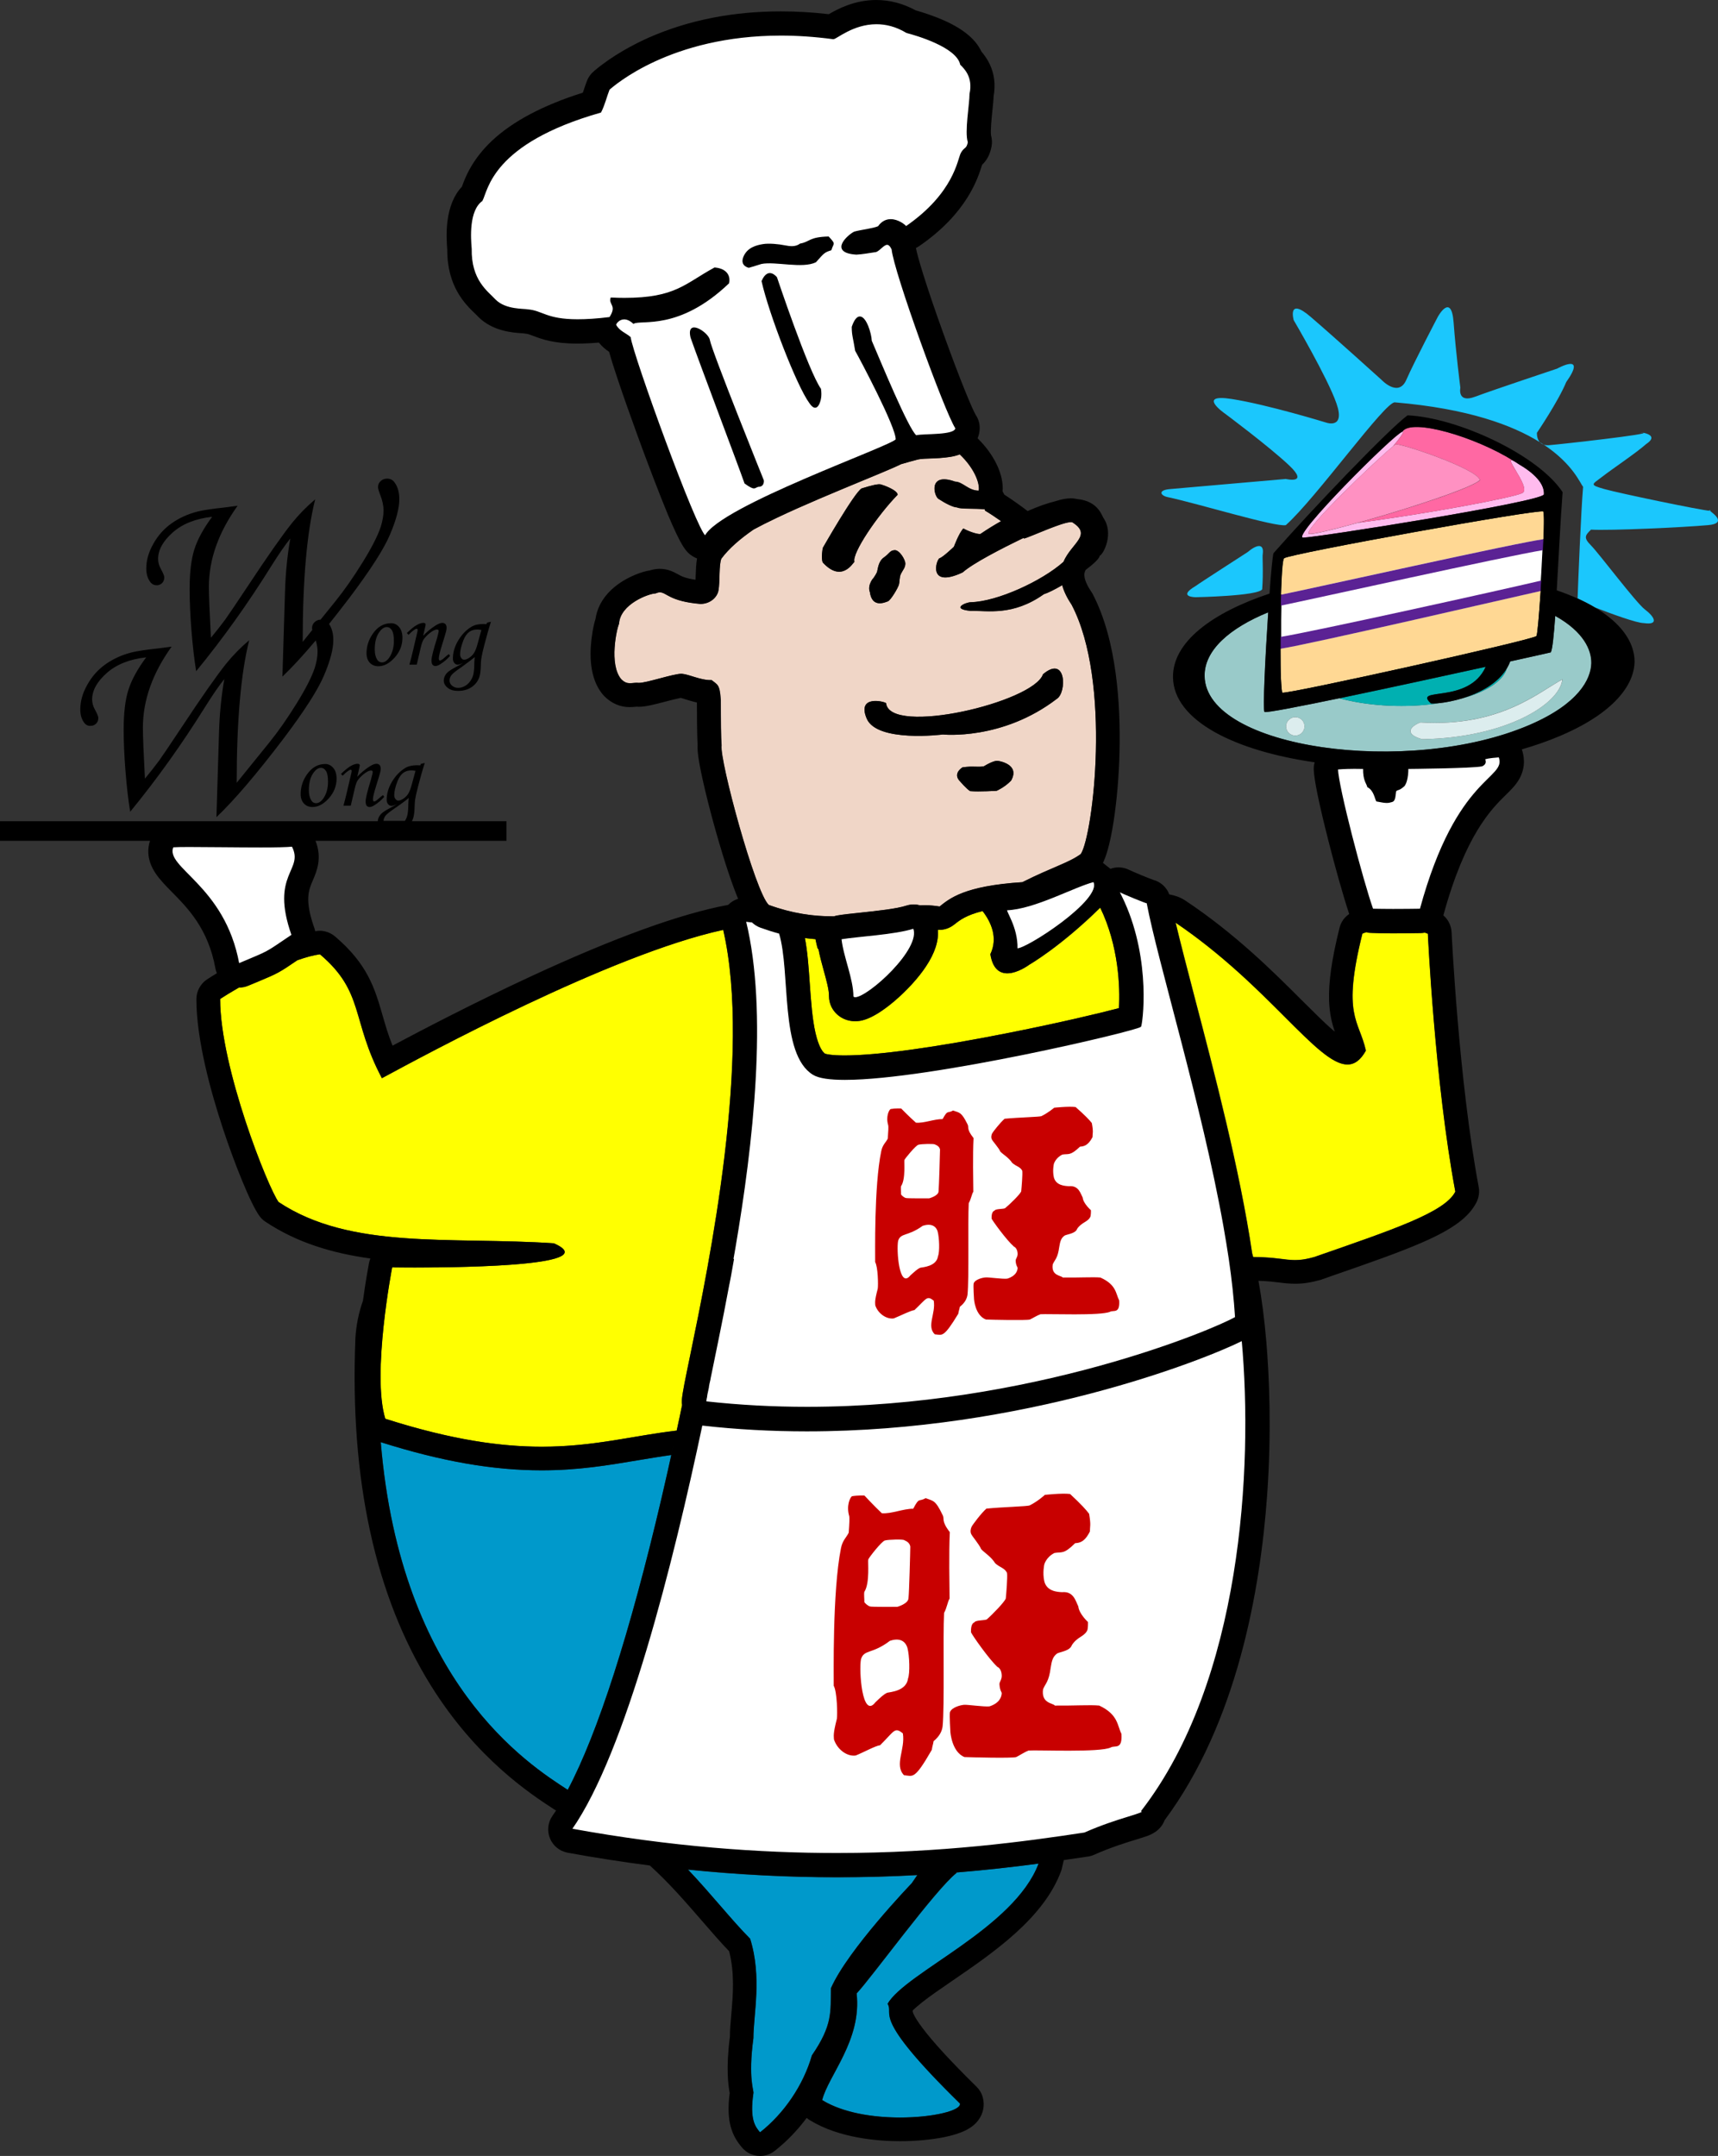 <?xml version="1.0" encoding="utf-8"?>
<!-- Generator: Adobe Illustrator 22.1.0, SVG Export Plug-In . SVG Version: 6.00 Build 0)  -->
<svg version="1.1" id="Layer_1" xmlns="http://www.w3.org/2000/svg" xmlns:xlink="http://www.w3.org/1999/xlink" x="0px" y="0px"
	 viewBox="0 0 1525.7 1914.4" style="enable-background:new 0 0 1525.7 1914.4;" xml:space="preserve">
<rect x="0" y="0" width="1525.7" height="1914.4" fill="#333333" stroke="none"/>
<style type="text/css">
	.st0{fill:#FFFFFF;stroke:#000000;stroke-miterlimit:10;}
	.st1{enable-background:new    ;}
	.st2{fill:#C80000;}
	.st3{fill:#0099CB;}
	.st4{fill:#F0D6C7;}
	.st5{fill:#FFFF01;}
	.st6{fill:#1BC7FD;}
	.st7{fill:#99CAC9;}
	.st8{fill:#DCEDEE;}
	.st9{fill:#00B0B1;}
	.st10{fill:#FFD894;}
	.st11{fill:#5B2294;}
	.st12{fill:#FFBBEE;}
	.st13{fill:#FF68A3;}
	.st14{fill:#FF91C2;}
</style>
<g id="white">
	<path class="st0" d="M1370.5,454.2c2.6,2.6-4,107.2-6,110.6c-2,3.3-223,52.3-225.7,50.3c0,0-0.1-0.1-0.1-0.2v-0.1
		c0-0.1-0.1-0.1-0.1-0.2v-0.1c0-0.1-0.1-0.2-0.1-0.4c0,0,0-0.1,0-0.2c0-0.1-0.1-0.3-0.1-0.5c0-0.1,0-0.1,0-0.2
		c0-0.2-0.1-0.4-0.1-0.6c0-0.1,0-0.1,0-0.2c0-0.2-0.1-0.5-0.1-0.7c0-0.1,0-0.2,0-0.2c0-0.3-0.1-0.5-0.1-0.8c0-0.1,0-0.2,0-0.2
		c0-0.3-0.1-0.6-0.1-0.9c0-0.1,0-0.2,0-0.3c0-0.3,0-0.6-0.1-1c0-0.1,0-0.2,0-0.3c0-0.4,0-0.7-0.1-1.1c0-0.1,0-0.2,0-0.3
		c0-0.4,0-0.8-0.1-1.3c0-0.2,0-0.3,0-0.5c0-0.4,0-0.8-0.1-1.1c0-0.1,0-0.3,0-0.5c0-0.4,0-0.8-0.1-1.3c0-0.1,0-0.3,0-0.5
		c0-0.5,0-0.9-0.1-1.4c0-0.1,0-0.2,0-0.3c0-0.5,0-1-0.1-1.6c0-0.2,0-0.4,0-0.6c0-0.5,0-1,0-1.4c0-0.2,0-0.5,0-0.7c0-0.5,0-0.9,0-1.4
		c0-0.3,0-0.5,0-0.8c0-0.4,0-0.9,0-1.3c0-0.3,0-0.6,0-0.9c0-0.4,0-0.9,0-1.4c0-0.3,0-0.6,0-0.9c0-0.5,0-0.9,0-1.4c0-0.3,0-0.7,0-1
		c0-0.4,0-0.9,0-1.4c0-0.4,0-0.8,0-1.2s0-0.8,0-1.2s0-0.9,0-1.4c0-0.4,0-0.7,0-1.1c0-0.5,0-0.9,0-1.4c0-0.4,0-0.8,0-1.2
		c0-0.5,0-1,0-1.4s0-0.7,0-1.1c0-0.5,0-1.1,0-1.6c0-0.3,0-0.6,0-1c0-0.6,0-1.2,0-1.8c0-0.3,0-0.5,0-0.8c0-0.6,0-1.3,0-1.9
		c0-0.3,0-0.5,0-0.8c0-0.7,0-1.5,0-2.2c0-0.1,0-0.3,0-0.4c0-0.8,0-1.5,0-2.3c0-0.1,0-0.3,0-0.4c0-0.8,0-1.6,0-2.3c0-0.1,0-0.2,0-0.4
		c0-0.8,0-1.7,0-2.5c0-0.1,0-0.1,0-0.2c0-0.9,0-1.7,0-2.6v-0.1c0-0.9,0-1.8,0-2.6c0,0,0,0,0-0.1c0.2-26.1,1.1-51.2,2.9-55l0,0
		c0.1-0.1,0.1-0.2,0.2-0.3l0,0c0-0.1,0.1-0.1,0.1-0.1C1144.1,491.9,1367.8,451.5,1370.5,454.2z"/>
	<path class="st0" d="M746.8,833.6c14.9-2.5,47.9-4.1,64.6-9.5c7.7,18.5-40.4,61.9-51.9,61.9c-1,0-1.8-0.4-2.1-1.1
		C757.4,869.3,748.4,849.4,746.8,833.6z"/>
	<path class="st0" d="M894.2,807.8c24.6-1,59.3-20.5,77.1-25.1c9.5,16-61.9,61.8-68.2,59.8C903.7,822.9,891.7,808,894.2,807.8z"/>
	<path class="st0" d="M559.6,299.6c-3.8-3.4-10-5.3-13-11.2c0.3-1.4,3.1-5.3,7.7-5.3c2.3,0,5.2,1,8.3,3.9c6.6-3.9,40,6.7,84.4-35.7
		c0.9-3.5,0.6-12.1-12.3-13.3c-26.3,14.3-34.6,27-80.2,27c-3.7,0-7.6-0.1-11.8-0.3c-1.8,5.8,6,6.4-1.1,17.3c-11.8,1.5-21.2,2-28.7,2
		c-27.8,0-31.3-7.8-44.2-8.8c-3.4-0.8-19.7,0.4-28.9-8.8c-7.1-7.6-21.9-17.4-21.4-45.5c-0.8-9.2-2.6-34,9.6-42.8
		c5-9.2,8.1-50.9,105.4-78.6c3.4-6.7,5-13.9,7.5-20.2c4-3.3,54.1-48.2,152.6-48.2c14.4,0,29.9,1,46.4,3.2c0,0,0.1,0,0.2,0
		c2.6,0,17.4-13.3,38.2-13.3c8.2,0,17.3,2,26.9,7.8c8,2.1,44.6,12.5,48,28.4c3.4,3.4,11.6,11.1,8.3,26.2c0,9.2-4.5,33.7-1.5,42.9
		c-1.3,6.7-3.4,4.4-6.3,9.8c-2.9,5.5-5.9,35.5-49.1,65.3c-1.1-1.6-7.1-6.3-13.6-6.3c-3.8,0-7.7,1.6-10.9,6.2
		c-5,2.1-14.9,3.1-21.2,4.8c-4.2,1.7-23.9,17.9,1.7,19.5c5.9-0.4,9.4-1.1,17.4-2.3c3.4-1.4,6.7-6.4,9.8-6.4c1.5,0,3,1.2,4.5,4.4
		c1.7,19.3,47,144.3,56.6,158.9c-0.4,7.1-28.3,5.1-35.4,6.8c-7.1-5.5-31.9-65.9-39.8-84.3c-0.3-6.8-4.8-21.2-10.1-21.2
		c-2.2,0-4.5,2.4-6.7,8.8c0,7.6,1.3,10.1,3,21c2.9,5,36.8,68.5,36,79c-2.1,5.5-156.2,59.3-169.6,85.8
		C618.3,471.5,561.7,315.5,559.6,299.6z"/>
	<path class="st0" d="M650.9,1117.7c0.2-0.9,0.3-1.8,0.5-2.7c0-0.2,0.1-0.5,0.1-0.7c0.2-0.9,0.3-1.7,0.5-2.6c0-0.3,0.1-0.5,0.1-0.8
		c0.2-0.9,0.3-1.8,0.5-2.7v-0.1c15.7-91.8,29.1-209.6,9.4-290.2c1.8,0.3,3.8,0.5,6,0.7l0,0c0,0,0,0,0.1,0.1c2.1,2,4.6,3.6,7.4,4.6
		c5.6,2,11.2,3.8,16.8,5.3c10.5,34.4,0.4,107.4,30,125.4c5.1,3.1,14.9,4.4,28,4.4c76,0,261.7-44.1,262.7-47.1
		c2.3-9.2,8.1-68.1-19.6-120c4.6,2.3,24.2,10.4,25.4,10.4c10,52.9,48.9,178.7,68.2,287.2c1.7,9.7,3.3,19.3,4.7,28.7
		c2.7,18.3,4.6,35.9,5.6,52.2c-19.1,11.1-181.8,79.9-380.5,79.9c-29.4,0-59.5-1.5-90.1-4.9c0-0.2,0-0.4,0.1-0.6c0-0.1,0-0.2,0-0.2
		c0-0.2,0-0.3,0.1-0.5c0-0.1,0-0.2,0-0.3c0-0.2,0-0.3,0.1-0.5c0-0.1,0-0.2,0-0.3c0-0.2,0.1-0.4,0.1-0.6c0-0.1,0-0.2,0.1-0.3
		c0-0.2,0.1-0.4,0.1-0.6c0-0.1,0-0.2,0.1-0.3c0-0.3,0.1-0.6,0.1-0.9v-0.1c0.1-0.4,0.1-0.7,0.2-1.1c0-0.1,0-0.2,0-0.3
		c0.1-0.3,0.1-0.6,0.2-0.9c0-0.1,0-0.2,0.1-0.4c0.1-0.3,0.1-0.6,0.2-0.9c0-0.1,0.1-0.3,0.1-0.5c0.1-0.3,0.1-0.6,0.2-0.9
		c0-0.2,0.1-0.3,0.1-0.5c0.1-0.3,0.1-0.7,0.2-1c0-0.1,0-0.2,0.1-0.4c0.1-0.4,0.2-0.8,0.2-1.3c0-0.1,0-0.1,0-0.2
		c0.2-1,0.4-2.1,0.6-3.2c0-0.1,0-0.2,0.1-0.3c0.1-0.5,0.2-1,0.3-1.4c0-0.1,0-0.2,0.1-0.3c0.1-0.5,0.2-1,0.3-1.5c0-0.1,0-0.1,0-0.2
		c3.8-19,10.2-48.7,16.8-84.3c0-0.1,0-0.2,0.1-0.3c0.2-0.9,0.3-1.8,0.5-2.7c0-0.1,0.1-0.3,0.1-0.4c0.2-0.9,0.3-1.8,0.5-2.7
		c0-0.1,0-0.2,0.1-0.4c0.2-1,0.3-1.9,0.5-2.9l0,0c0.7-4,1.5-8.1,2.2-12.3C650.8,1118,650.9,1117.9,650.9,1117.7z"/>
	<path class="st0" d="M153.5,751.9c2.3-0.2,7.4-0.3,14.2-0.3c16.6,0,43.2,0.4,64,0.4c12.6,0,23.1-0.2,27.9-0.7
		c11.4,22.1-19.6,24.2-0.2,79c-25.5,17.2-18.8,13.5-47.4,25.6C199.2,786,145.6,770.9,153.5,751.9z"/>
	<path class="st0" d="M1014,1608.1c4.6,2.3-19.6,5.8-50.8,19.6c-52.5,8-126.8,18.2-220.1,18.2c-68.6,0-147.6-5.6-235.6-21.7
		c47.8-68.2,90.1-237.3,115.8-358.9c0.2,0,0.5,0.1,0.7,0.1c30,3.4,61.1,5.1,92.5,5.1c192.4,0,352.4-63.2,386.7-80.4
		C1113.5,1303.4,1103.1,1492.8,1014,1608.1z"/>
	<path class="st0" d="M1261.4,807.4c-6.2,0.1-15.3,0.2-24.3,0.2c-6.3,0-12.7-0.1-18.1-0.2c-8.9-25-30.8-108.6-31.3-124.6
		c5.9-0.5,11.1-0.6,15-0.6c4,0,6.9,0.1,8.3,0.1c-0.2,10.7,3,13.2,3.7,16.3c5.7,3,6.6,10.3,7.9,12.6c4.5,0.9,7.1,1.3,8.9,1.3
		c2,0,3-0.4,4.6-0.8c3-0.8,2.7-6,3.3-9.3c2.1-2.1,2.5-0.2,7.5-4.7c3.6-4.8,3.3-15.4,3.3-15.4s57.8-0.5,65.8-2.3
		c4.8-2,2.2-5.9,2.3-6.1c4.2-1.4,10.5-1.6,13.1-1.9C1338.9,692.7,1294.2,687.1,1261.4,807.4z"/>
</g>
<g id="Colour" class="st1">
	<path id="WW" class="st2" d="M986.4,1551.7c-9.4,4.6-64.9,2.1-72.9,2.7c-3.9,1.5-8.5,4.6-11,5.8c-3.9,1.2-40.7,0.2-46,0
		c-11.4-4.6-12.5-22.4-12.5-22.4s-0.9-14.5-0.4-17.4c1.5-4.4,9.6-6.4,12.7-6.6c3.1-0.2,17.5,1.9,22.4,1.4c9-2.9,10.9-8.5,10.9-12
		c-1.7-3.3-1.8-5.2-2-7.5s2.2-4.1,2-8.1c-0.2-4.1-1.8-6.6-3.9-7.5c-7.7-7.2-22.1-27.8-23.4-30.7c-0.2-7.3,2-8.3,3.1-8.9
		c1.1-1.9,8.6-1.5,10.9-2.5c5-4.3,16-15.7,16.9-18.6c0.4-3.7,1.7-19.1,1.1-22.8c-2.3-4.5-6.3-4.6-10.5-8.5
		c-3.7-6-10.1-9.7-12.5-12.6c-1.5-3.9-7.7-11-8.8-13.3s-0.4-5,0.4-6.6c0.7-1.5,8.5-12,13.1-16c14.9-1.5,36.6-1.9,38.5-2.9
		c7.4-3.7,13.4-9.3,13.4-9.3s15.1-1.7,22.4-0.8c9.8,9.1,14.5,14.3,16.9,17.6c1.8,10.4,0.7,11,0.7,15.7c-4.8,9.7-9.4,10.1-13.1,10.4
		c-10.3,10.2-11.8,7.5-18.4,8.7c-7.4,3.7-9,10.2-9,10.2s-1.7,7.3,0,14.9c2.2,8.9,11.4,9.5,15.8,9.7c10.3-1,12.1,8.1,14.4,12.6
		c0.6,6.6,8.6,13.9,8.6,13.9s0.2,6.6-0.9,7.9c-2.6,5-8.8,5.4-13.4,12.6c-1.7,5-9.4,5.8-12.9,7.3c-4.2,2.9-5,7-5.9,12.6
		c-1.7,13-4.6,13.9-6.8,19.3c-1.8,12.8,9,12.2,10.5,14.5c15.6,0.2,31.8-0.8,39.4,0c16.9,7.9,16,17.8,19.7,25.1
		C996.9,1554.2,990.1,1549.5,986.4,1551.7z M843.3,1419.5c-1.8,2.7-2.2,7.8-4.9,12.7c-1.1,20.7,0.5,83.2-1.3,100.7
		c-0.5,3.8-2.2,8.4-8,13.2c-0.6,3.6-1,3.7-1.6,7.7c-15.5,26.9-16.6,23.3-24.7,22.5c-8.8-9.1,1.3-22.9-1-37.1
		c-7.4-6-7.4-2.2-20.2,10.5c-4.2,0.5-14.2,6.1-21.6,9.1c-7.4,1.2-16.4-5-19.4-14.3c0-3-1.1-3.9,2.6-18.3c0.6-4,0.2-24-2.8-29.3
		c0.1-8.2-1.3-83.2,6.4-122c1.4-7.3,4.8-9.5,6.9-13.9c0.6-7.9,0.8-13.3,0.5-14.6c-2.8-9.3,0.7-16.7,2.4-17.8
		c5.2-0.9,11.1-0.6,11.1-0.6s8.5,9.2,15.4,15.7c8.5,0.7,18.7-4,27.9-4c5.7-10.8,4.6-5.7,11-9.4c6.7,2.6,8.6,1.4,15,14.8
		c2.2,3.8-1.6,4.9,6.5,15.4C842.6,1379.3,843.2,1406.9,843.3,1419.5z M805.9,1463.4c-0.2-0.5-2.4-10.9-15.6-6.4
		c-15.9,12.1-23,7.4-25.7,16.4c-1.9,9.6,1,53.5,12.8,38.2c4.6-4.4,7.2-7,10.5-8.5c2.9-0.7,17.1-1.5,18.5-12.7
		C808.2,1485.8,807.7,1470.2,805.9,1463.4z M808.4,1373.3c-0.5-3.1-2.8-4.6-5.4-5.7c-0.7-0.9-14.1-0.6-17.2,0.3
		c-2.9,0.8-14.1,15.1-14.7,16.8c-0.6,1.6,1.6,20.9-3.5,28.8c-0.5,1.9,0.1,6.9,0,9c0.3,1,3.3,3.6,5.1,4c1.2,0.5,24.2,0.3,24.2,0.3
		s9.8-2.7,9.9-7.7C807.4,1414.3,808.4,1377.2,808.4,1373.3z M985.8,1164.8c-8,3.7-55.1,1.7-61.8,2.2c-3.3,1.2-7.2,3.7-9.4,4.7
		c-3.3,0.9-34.5,0.2-39,0c-9.7-3.7-10.6-18.1-10.6-18.1s-0.8-11.7-0.3-14c1.2-3.6,8.1-5.2,10.8-5.3c2.7-0.2,14.8,1.6,19,1.1
		c7.6-2.3,9.2-6.9,9.2-9.7c-1.4-2.7-1.6-4.2-1.7-6.1c-0.2-1.9,1.9-3.3,1.7-6.6c-0.2-3.3-1.6-5.3-3.3-6.1
		c-6.6-5.8-18.7-22.5-19.8-24.8c-0.2-5.9,1.7-6.7,2.7-7.2c0.9-1.6,7.3-1.2,9.2-2c4.2-3.4,13.6-12.6,14.4-15c0.3-3,1.4-15.5,0.9-18.4
		c-1.9-3.6-5.3-3.7-8.9-6.9c-3.1-4.8-8.6-7.8-10.6-10.1c-1.2-3.1-6.6-8.9-7.5-10.8s-0.3-4.1,0.3-5.3c0.6-1.2,7.2-9.7,11.1-13
		c12.6-1.2,31.1-1.6,32.6-2.3c6.2-3,11.4-7.5,11.4-7.5s12.8-1.4,19-0.6c8.3,7.3,12.3,11.5,14.4,14.2c1.6,8.4,0.6,8.9,0.6,12.6
		c-4.1,7.8-8,8.1-11.1,8.4c-8.7,8.3-10,6.1-15.6,7c-6.2,3-7.6,8.3-7.6,8.3s-1.4,5.9,0,12c1.9,7.2,9.7,7.6,13.4,7.8
		c8.7-0.8,10.3,6.6,12.2,10.1c0.5,5.3,7.3,11.2,7.3,11.2s0.2,5.3-0.8,6.4c-2.2,4.1-7.5,4.4-11.4,10.1c-1.4,4.1-8,4.7-10.9,5.9
		c-3.6,2.3-4.2,5.6-5,10.1c-1.4,10.5-3.9,11.2-5.8,15.6c-1.6,10.3,7.6,9.8,8.9,11.7c13.3,0.2,27-0.6,33.4,0
		c14.4,6.4,13.6,14.4,16.7,20.3C994.7,1166.9,988.9,1163.1,985.8,1164.8z M864.4,1058.2c-1.5,2.2-1.9,6.3-4.1,10.2
		c-0.9,16.7,0.4,67.2-1.1,81.3c-0.5,3.1-1.9,6.8-6.8,10.7c-0.5,2.9-0.9,3-1.4,6.2c-13.2,21.7-14.1,18.8-20.9,18.2
		c-7.4-7.3,1.1-18.5-0.9-29.9c-6.2-4.8-6.3-1.8-17.1,8.4c-3.5,0.4-12.1,4.9-18.4,7.4c-6.3,0.9-13.9-4.1-16.4-11.6
		c0-2.4-0.9-3.1,2.2-14.8c0.5-3.2,0.2-19.4-2.3-23.6c0.1-6.6-1.1-67.2,5.4-98.5c1.2-5.9,4.1-7.6,5.8-11.2c0.5-6.4,0.7-10.7,0.4-11.8
		c-2.3-7.5,0.6-13.5,2.1-14.4c4.4-0.8,9.4-0.5,9.4-0.5s7.2,7.4,13.1,12.6c7.2,0.6,15.8-3.2,23.7-3.2c4.8-8.7,3.9-4.6,9.3-7.6
		c5.7,2.1,7.3,1.1,12.7,12c1.8,3.1-1.3,4,5.5,12.5C863.8,1025.7,864.3,1048,864.4,1058.2z M832.7,1093.6c-0.1-0.4-2-8.8-13.3-5.1
		c-13.5,9.7-19.5,6-21.8,13.3c-1.6,7.7,0.8,43.2,10.8,30.8c3.9-3.5,6.1-5.7,8.9-6.9c2.4-0.5,14.5-1.2,15.7-10.3
		C834.6,1111.7,834.2,1099.1,832.7,1093.6z M834.8,1020.8c-0.4-2.5-2.4-3.7-4.6-4.6c-0.6-0.7-12-0.5-14.6,0.3
		c-2.5,0.7-11.9,12.2-12.4,13.5s1.3,16.9-3,23.3c-0.4,1.5,0.1,5.6,0,7.3c0.3,0.8,2.8,2.9,4.3,3.2c1,0.4,20.6,0.3,20.6,0.3
		s8.3-2.2,8.4-6.2C833.9,1054,834.8,1024,834.8,1020.8z"/>
	<path id="Trouser" class="st3" d="M504.2,1589.4c-34.9-22.7-148.3-94.8-166-308.8c54.1,17.1,99.6,25,142.9,25
		c32.5,0,59.1-4.5,84.7-8.8c10.3-1.7,20.3-3.4,30.4-4.8c-2.8,12.5-5.6,25.2-8.7,38.2C559.4,1450.3,530.9,1538.9,504.2,1589.4z
		 M922.4,1654.8c-23,3-47.2,5.8-73,7.9c0,0.2,0,0.3,0,0.5c-18.8,14.9-75.3,92.9-88.6,106.9c4.7,41.5-25.1,72.8-30.6,94.7
		c42.3,25.8,125.4,13.9,122.3,3c-80.6-79.1-58-78.4-64.2-88.5C804.6,1751.2,900.6,1712.3,922.4,1654.8z M809.6,1672.4l5-7.3
		c-22.5,1.2-46.2,1.9-71.4,1.9c-43.8,0-88-2.3-132.3-6.8c21,22,38.8,44.9,55.2,61.4c10.7,34.3,2.9,67.4,2.9,88.3
		c-4.9,36.4,0.7,46.7,0,48.9c-3.4,23.2,1.6,29.7,5.9,34.7c21.3-16.7,38.6-42,46-68.3c18.5-27,16.6-38.3,16.9-59.6
		C752.9,1731.4,809.6,1672.4,809.6,1672.4z"/>
	<path id="Face" class="st4" d="M951.7,537.1c-4.4-6.5-7-12.2-8.4-17.4c-6.7,3.9-12.7,6.9-16.3,8c-27.8,19.7-50.3,14.4-65.1,14.8
		c-17.9-1.8-4.2-7.7,0.4-7.7c23.4-0.6,63-18.8,82.1-35.8c7-16.5,25.7-23.7,8.3-34.9c-3.5-3.3-38.1,13-43.2,14.1
		c-0.2-0.1-0.4-0.3-0.6-0.5c-19.7,9.6-44.9,22.5-54,30.6c-31.7,14.8-23.2-12-20.4-12.7s12.7-10.2,12.7-10.2s4.6-12.3,8.4-16.2
		c4.2,2.5,12.3,5.3,15.1,4.9c6.3-4.3,12.7-8.2,18.4-11.4c-4.8-3.3-9.6-6.6-14.3-9.4c-0.1-0.4-0.1-0.8-0.2-1.1
		c-9.1-1-21.4,0-24.6-1.7c-3.5,0-10.9-3.9-16.2-7.4c-4.2-1.8-10.2-24.3,14.4-15.5c7,0.1,11.9,8.1,21.1,8c0-0.6,0-1.2,0.1-1.8
		c0-7.5-5.5-19.4-16.7-30.1c0-0.1-0.1-0.2-0.2-0.3c-2.4,0.9-5.2,1.7-8.4,2.2c-6.1,1-12.8,1.3-18.8,1.5c-2.6,0.1-6.2,0.2-7.5,0.4
		c-0.8,0.2-1.6,0.3-2.4,0.4c-4.7,1.2-9.8,2.6-15.1,4.2c-2.3,1.1-4.8,2.2-7.4,3.4c-7.1,3.1-16.8,7.1-27.9,11.7
		c-22.6,9.4-50.8,21-75.2,32.6c-8.2,3.9-14.9,7.3-20.5,10.3c-12.1,8.3-22,17-28.6,25.9c-2.3,5.1-1.2,21.2-2.6,28.2
		c-0.9,5.6-6.8,12-16.1,12c-32.7-2.8-30.1-13.5-39.8-9.3c-5.6,0-31.4,9.3-32.4,27c-1.9,3.7-9.2,36.2,2,49.2
		c5.6,5.6,9.3,2.7,15.4,3.2c6.1,0.5,32-8.5,38.5-8s17.1,6,26.4,5.6c5.1,4.2,7.2,3.5,8.1,17.5c0,16.3,0.2,34.4,0.7,40.5
		c-1.9,13.1,29.7,130,41.8,141.7c21.8,7.9,40.8,10.3,58,10.1c0.9-0.3,1.8-0.5,2.7-0.7c5.7-1,13-1.7,21.4-2.6
		c13.9-1.5,31.3-3.3,40.2-6.2c2.2-0.7,4.3-1,6.5-1c2,0,3.9,0.3,5.8,0.8c5.8-0.3,11.5,0,17.2,1c8.9-7,21.7-18.3,73.5-21.6
		c27.1-13.5,41.1-17.1,51.9-25C970.6,742.1,987.4,605.2,951.7,537.1z M804,500.4c0,3.5-2.2,5.7-3.8,8.9c-1.6,3.1-1.1,6.5-1.9,9.7
		c-0.8,3.1-7.4,14.1-9.8,14.9c-2.3,0.8-14,6.4-16-8.2c-2.6-6.7,4.1-13.8,2.9-12c1.1-1.6,3.1-4.7,3.5-6c0.7-2.3,1-9.3,6.1-12.8
		s5-5.9,9.3-6.3C798.7,488.1,804,496.9,804,500.4z M758.8,498.8c-1.8,1.8-11.6,18.6-28.1,0.7c-1.8-3.9,0-13,0-13
		s28.1-49.3,34.5-52.8c9.1-2.8,14.8-4.2,17.2-3.5c2.5,0.7,14.4,4.9,14.8,9.1C779.2,457.6,756.4,491.4,758.8,498.8z M897.9,693.2
		c-5.8,6-12.8,9-12.8,9s-15.5,1-23.5,0.3c-3.1-1.7-9.3-9-9.3-9s-6.6-5.9,2.4-12.1c9.8-1.5,13.3,0.2,19.1-1
		c9.2-5.6,12.3-4.8,12.3-4.8S906.4,678.2,897.9,693.2z M938.6,620.5c-48.6,37.3-101.3,31.7-101.3,31.7s-58.4,7.4-67.6-14.1
		c-9.1-21.5,16.2-15.1,17.2-13.7c3.2,29.2,130.9-0.7,139.3-25.7C947.1,581.1,947.4,614.9,938.6,620.5z"/>
	<path id="Shirt" class="st5" d="M977.2,806c16.3,33.8,17.6,70.7,16.5,89.2c-17.1,4.5-52.4,12.9-96.1,21.6
		c-66,13.2-118.4,20.4-147.5,20.4c-11.9,0-16.4-1.2-17.5-1.6c-1.8-1.3-5.4-5.4-8.4-18.4c-2.9-12.7-4-28.7-5.1-44.2
		c-1-14.2-2-27.9-4.3-40.1c3.1,0.4,6.3,0.7,9.4,1c1.6,7.8,2.3,9.6,2.6,8.6c1.2,6.5,3,12.9,4.7,19.2c2.3,8.4,4.8,17.1,4.7,23
		c0,3.3,0.8,6.5,2.2,9.4c3.9,7.8,11.9,12.7,20.9,12.7c3.8,0,13.8,0,34.6-17.5c11.2-9.5,21.6-20.8,28.4-31.1
		c7.9-11.9,11.5-22.9,10.6-32.9c0,0.1,0,0.2,0,0.3c0.4,0,0.8,0.1,1.2,0.1c4.7,0,9.3-1.6,13-4.5l0.8-0.6c4.3-3.4,10.1-8,24.7-11.6
		c7.5,9.7,13.9,23.6,6.9,38.3c5,31.7,34.6,9.3,34.6,9.3S941.5,841.1,977.2,806z M1265.3,828c-1.1,0.2-2.3,0.3-3.5,0.3h-0.1
		c-6.1,0.1-15.4,0.2-24.5,0.2c-7.5,0-13.7-0.1-18.8-0.3c-1.6-0.1-3.1-0.3-4.6-0.7c-1.3,0.4-2.6,0.9-3.8,1.4
		c-18.3,73.3-3.1,76.4,3.1,103.9c-25.3,45.5-67.2-44.8-169-113.7c4.4,18.6,10.5,41.8,17.2,67.6c17.4,66.3,39.8,152,50.8,226.2
		c0.3,1.1,0.6,2.1,0.9,3.2c29.8,0.1,33,6.1,54.2,0c70.3-24.4,116.1-39.7,125.3-58.1c-18.3-97.8-24.4-229.2-24.4-229.2
		S1267,828.6,1265.3,828z M613,1202.9c16.5-79.9,54.9-266.2,29.2-377.2C542.1,847.4,376.9,937,339.1,957.4
		c-27.5-51.9-15.3-76.4-55-110c-5.8,0.7-12.9,2.7-20.5,5.4c-15.7,10.7-17.1,11.4-34.7,18.7c-2.5,1-5.4,2.2-8.7,3.6
		c-2.5,1-5.1,1.6-7.7,1.6c-6.8,3.8-12.7,7.4-17,10.3c0,61.1,42.8,168.1,51.9,180.3c64.2,42.8,152.8,30.6,244.4,36.7
		c55,24.4-143.6,21.4-143.6,21.4s-18.3,94.7-6.1,134.4c135.2,43.2,189.2,18.6,258.8,10.5c1.7-7.7,3.3-15.3,4.8-22.7
		c-0.2-1.5-0.3-3.1-0.2-4.7C606,1236.8,608.3,1225.6,613,1202.9z"/>
	<path id="Flash" class="st6" d="M1367.4,392.6c-24.1-15-63.5-29.8-128.5-35.3c-8-2-70,85-97,109c-9,2-78.1-19.2-105-24.9
		c-6.2-1.3-9-6.1,2-7.1s103-9,103-9s21,5,3-12s-57-46-57-46s-26-18,6-13s84,21,84,21s17,6,9-17s-38-74-38-74s-6-21,15-3s63,56,63,56
		s15,16,22,0s28-56,28-56s12-22,14,5s6,58,6,58s-3,14,13,8s73-25,73-25s27-15,8,12c-7,17-26,45-26,45S1364.5,389.3,1367.4,392.6z
		 M1370.9,394.8c-1.1-0.7-2.3-1.5-3.5-2.2C1368.3,393.5,1369.4,394.3,1370.9,394.8z M1107.9,490.3c0,0-45,29-46,30c-17,10,0,10,0,10
		s55-1,59-7c1.2-15.2,0-29.6,0.5-31.2C1122.8,481.8,1115.7,483.7,1107.9,490.3z M1518.9,453.3c-1.6-0.7-1.4-0.5-0.4,0.3
		C1519.4,453.7,1519.6,453.6,1518.9,453.3z M1518.5,453.6c-8.4-0.6-80.9-15.7-93.6-19.3c-14-4-11-4-2-11s30-21,39-29
		c15-10-12-11-3-10s-71,10-83,11c-2,0.2-3.7,0-5-0.5c26,17.3,32.4,34.4,35,37.5c-1.8,20-4.5,87.1-4.9,99.1c5.7,2.6,10.9,5.3,15.4,8
		c15.3,5.9,37.2,13.9,43.5,13.9c14,2,9-6,1-12s-41-50-48-57s-5-9,0-14c17,1,82-2,104-4C1533.7,464.8,1521.9,456.2,1518.5,453.6z"/>
	<g id="Plate_1_">
		<path class="st7" d="M1381.1,546.9c-1.2,17.5-2.5,30-4,32.4c-0.6,0.2-14.7,3.3-36,8c-0.8,2.2-1.8,4.3-3,6.2
			c-2.5,9.8-15.6,20.2-40.1,26.8c-7.8,2.3-15,3.6-20.2,4.1c-1.9,0.3-3.9,0.6-6,0.8c-28.8,3.5-59.1,1.2-82.4-5.2
			c-36.8,7.6-64.7,13-66.5,12.2c-1.6-2,0.7-49.2,3.3-88.5c-34.2,14-56.9,33.7-56.5,56.7c1.1,64.3,181.2,89.4,288.6,43.3
			c43.7-18.8,54.5-40.7,54.8-54.8C1413.3,577.4,1406.7,561.2,1381.1,546.9z M1150.3,653.2c-4.5,0-8.2-3.7-8.2-8.2s3.7-8.2,8.2-8.2
			s8.2,3.7,8.2,8.2S1154.8,653.2,1150.3,653.2z M1262.9,656.4c-17-4.8-9.8-11.8-1.5-14.9c70.7,4.2,104.8-26.9,126.2-38.3
			C1385.2,624.9,1338,655.1,1262.9,656.4z"/>
		<path class="st8" d="M1261.4,641.5c-8.3,3.1-15.4,10.1,1.5,14.9c75.1-1.3,122.3-31.5,124.6-53.1
			C1366.2,614.7,1332.1,645.8,1261.4,641.5z M1150.3,636.8c-4.5,0-8.2,3.7-8.2,8.2s3.7,8.2,8.2,8.2s8.2-3.7,8.2-8.2
			C1158.5,640.4,1154.8,636.8,1150.3,636.8z"/>
		<path class="st9" d="M1338.1,593.5c-2.5,9.8-15.6,20.2-40.1,26.8C1312.9,615.9,1329.7,607.6,1338.1,593.5z M1319.4,592.1
			c-38.6,8.5-89.6,19.6-129.9,28c23.3,6.3,53.6,8.6,82.4,5.2c2-0.2,4-0.5,6-0.8c-3.3,0.3-5.8,0.3-7.2,0.1
			C1254.3,609.4,1304.1,625.8,1319.4,592.1z"/>
	</g>
	<g id="Cake_1_">
		<path class="st10" d="M1137.5,528.1c0.5-17.4,1.4-30.9,2.7-32.2c4-4,227.7-44.4,230.3-41.7c0.8,0.8,0.8,10.9,0.2,24.6
			C1349.2,481.4,1161.2,523.3,1137.5,528.1z M1137,576c0.2,21.1,0.8,38.3,1.8,39c2.6,2,223.7-47,225.7-50.3c0.8-1.3,2.4-19.1,3.7-40
			C1343.5,530.2,1162.4,572.2,1137,576z"/>
		<path class="st11" d="M1137.3,537.8c0.1-3.3,0.1-6.6,0.2-9.7c23.7-4.7,211.7-46.7,233.2-49.3c-0.1,3.1-0.2,6.3-0.4,9.7
			C1338.6,493.6,1161.4,532.9,1137.3,537.8z M1137,565.6c0,3.6,0,7.1,0,10.5c25.3-3.8,206.4-45.8,231.2-51.3
			c0.2-3.1,0.4-6.2,0.6-9.3C1331.1,524.4,1166,560.9,1137,565.6z"/>
		<path class="st12" d="M1348.5,412c-20.4-14.1,12.7,20.9,3.4,25.8c-7.6,4-84.2,18.4-145.8,26.4c-22.7,6.3-40.7,10.6-43.5,9.9
			c-7.3-1.8,60.7-66.7,74.5-77.8c9.7-11.6,10-13.9,8.2-12.9c-7.3,2-99.3,94-88,94s212.4-31.8,213.8-38.4
			C1371.7,429.4,1362.4,420.1,1348.5,412z"/>
		<path class="st13" d="M1344.4,409.4c-34.5-21.7-91.2-38.3-99-26.1c1.8-1,1.5,1.3-8.2,12.9c1.2-0.9,1.9-1.5,2.3-1.6
			c4-1.3,72.8,21.8,74.8,31.8c-7.7,7.3-66,26.1-108.1,37.8c61.6-8,138.2-22.4,145.8-26.4C1360.4,433.2,1333.3,403.5,1344.4,409.4z"
			/>
		<path class="st14" d="M1239.4,394.6c-4,1.3-84.7,77.5-76.8,79.4c7.9,2,139.6-36.4,151.6-47.7
			C1312.2,416.4,1243.4,393.3,1239.4,394.6z"/>
	</g>
</g>
<g id="black" class="st1">
	<path id="Outline" d="M347.3,553.4c-6.6,0-12.1,3.2-16.5,9.7c-3.5,5.2-5.3,10.9-5.3,17c0,3.5,1,6.3,2.9,8.4c1.9,2,4.4,3.1,7.6,3.1
		c5.1,0,9.9-2.6,14.5-7.7c4.6-5.2,6.9-11,6.9-17.5c0-4.1-1-7.2-2.9-9.5C352.5,554.5,350.2,553.4,347.3,553.4z M345.9,583.6
		c-2,3-4.3,4.6-6.7,4.6c-1.8,0-3.2-0.8-4.2-2.4c-1.4-2.2-2.2-5.2-2.2-9c0-6.3,1.2-11.2,3.5-14.7c2.3-3.6,4.7-5.3,7.2-5.3
		c1.8,0,3.3,0.9,4.5,2.8c1.2,1.9,1.8,5,1.8,9.4C349.8,574.7,348.5,579.6,345.9,583.6z M794.4,488.5c4.3-0.4,9.6,8.4,9.6,12
		c0,3.5-2.2,5.7-3.8,8.9c-1.6,3.1-1.1,6.5-1.9,9.7c-0.8,3.1-7.4,14.1-9.8,14.9c-2.3,0.8-14,6.4-16-8.2c-2.6-6.7,4.1-13.8,2.9-12
		c-0.1,0.2-0.2,0.4-0.3,0.5c-0.4,0.6-0.4,0.5,0,0c0-0.1,0.1-0.1,0.1-0.2c0.1-0.1,0.1-0.2,0.2-0.3c1.1-1.6,3.1-4.7,3.5-6
		c0.7-2.3,1-9.3,6.1-12.8C790.2,491.2,790.2,488.8,794.4,488.5z M362.8,563.7l-1.5-1.6c3.8-3.6,6.7-6,9-7.2c2.2-1.2,4.1-1.8,5.7-1.8
		c0.6,0,1.1,0.1,1.5,0.4s0.5,0.6,0.5,0.9c0,0.3-0.1,0.7-0.2,1.4l-2,8.8c3-3.3,6.7-6.4,11.2-9.3c2.4-1.5,4.4-2.2,5.9-2.2
		c1.1,0,2,0.4,2.7,1.1c0.6,0.7,1,1.8,1,3.2c0,0.9-0.1,1.9-0.4,3.1c-0.5,1.9-1.7,6-3.7,12.4c-1.9,6-2.8,9.9-2.8,11.9
		c0,0.6,0.1,1,0.3,1.3c0.2,0.3,0.4,0.4,0.7,0.4c0.8,0,2.2-0.8,4-2.5c1.3-1.2,2.6-2.2,3.9-3.2l1.1,1.6c-2.7,3-5.5,5.4-8.4,7.2
		c-1.8,1.2-3.4,1.8-4.6,1.8c-1.1,0-2-0.4-2.6-1.2s-0.9-2.1-0.9-3.9c0-2.6,1.6-9.1,4.9-19.5c1-3.7,1.5-5.8,1.5-6.5
		c0-0.9-0.5-1.3-1.6-1.3c-1.2,0-2.7,0.6-4.5,1.8c-2.7,1.8-5,4-6.9,6.4c-1.2,1.6-2.1,4.1-2.9,7.6l-3.6,15.4h-6.5
		c1.2-4.4,2.3-8.6,3.2-12.6l3.9-16.7c0.1-0.7,0.2-1.1,0.2-1.4c0-0.8-0.3-1.2-0.9-1.2c-0.5,0-1.1,0.3-2,0.9
		C366.1,560.5,364.4,562,362.8,563.7z M730.7,499.5c-1.8-3.9,0-13,0-13s28.1-49.3,34.5-52.8c9.1-2.8,14.8-4.2,17.2-3.5
		c2.5,0.7,14.4,4.9,14.8,9.1c-17.9,18.3-40.8,52.1-38.4,59.5C757.1,500.6,747.2,517.4,730.7,499.5z M329.5,692
		c1-3.7,1.5-5.8,1.5-6.5c0-0.9-0.5-1.3-1.6-1.3c-1.2,0-2.7,0.6-4.5,1.8c-2.7,1.8-5,4-6.9,6.4c-1.2,1.6-2.1,4.1-2.9,7.6l-3.6,15.4
		H305c1.2-4.4,2.3-8.6,3.2-12.6l3.9-16.7c0.1-0.7,0.2-1.1,0.2-1.4c0-0.8-0.3-1.2-0.9-1.2c-0.5,0-1.1,0.3-2,0.9
		c-1.8,1.2-3.5,2.7-5.1,4.4l-1.5-1.6c3.8-3.6,6.7-6,9-7.2c2.2-1.2,4.1-1.8,5.7-1.8c0.6,0,1.1,0.1,1.5,0.4c0.4,0.3,0.5,0.6,0.5,0.9
		c0,0.3-0.1,0.7-0.2,1.4l-2,8.8c3-3.3,6.7-6.4,11.2-9.3c2.4-1.5,4.4-2.2,5.9-2.2c1.1,0,2,0.4,2.7,1.1c0.6,0.7,1,1.8,1,3.2
		c0,0.9-0.1,1.9-0.4,3.1c-0.5,1.9-1.7,6.1-3.7,12.4c-1.9,6-2.8,9.9-2.8,11.9c0,0.6,0.1,1,0.3,1.3c0.2,0.3,0.4,0.5,0.7,0.5
		c0.8,0,2.2-0.8,4-2.5c1.3-1.2,2.6-2.2,3.9-3.2l1.1,1.6c-2.7,3-5.5,5.4-8.4,7.2c-1.8,1.2-3.4,1.8-4.6,1.8c-1.1,0-2-0.4-2.6-1.2
		s-0.9-2.1-0.9-3.9C324.7,708.9,326.3,702.4,329.5,692z M1387.6,526c-1.7-0.6-3.4-1.2-5.1-1.8c1.6-27.6,3.2-60.6,5.2-87.2
		c-21.8-33.1-93.3-66.2-137.7-68.2c-17.6,13.1-85.4,84.1-119.1,122.5c-0.8,3.1-2.2,17.5-3.5,36c0-0.1,0-0.1,0-0.2
		c-50.8,16.9-86.2,43-85.7,74.4c0.6,38.6,55.3,65.3,125.8,75.4l0,0c-0.6,2.1-0.9,4.3-0.8,6.5c0.3,9.1,4.7,30.5,13.1,63.5
		c5.5,21.7,13.2,49.3,18.4,64.7c-4.3,2.9-7.4,7.2-8.6,12.3c-6.9,27.6-9.8,48.1-9.3,64.4c0.4,11.9,2.6,20.5,5.1,27.8
		c-0.4-0.3-0.8-0.7-1.2-1c-7.9-6.7-17.2-16.1-28.1-26.9c-24.9-24.9-59.1-59.1-103.7-88.7c-4.4-2.9-9.1-4.4-14-5.3l0,0
		c-2.4-6.5-7.9-11.3-14.5-13c-4-1.4-18.2-7.3-21.2-8.8s-6.2-2.2-9.4-2.2c-2.4,0-4.8,0.4-7.1,1.3c-2.3-1.8-4.6-3.5-6.7-5.3
		c2.4-4.9,6-14.8,9.4-36.4c2.9-18.6,4.8-40.6,5.3-62.1c1-41.3-2.3-99.2-23.9-140.4c-0.4-0.7-0.7-1.3-1.2-1.9c-2.7-4-7-11.4-6-16.5
		c0.2-0.9,0.5-1.8,1-2.8c6.9-5.2,12.1-9.9,12.5-12.6c3.2-1.1,13-19.7,3.2-33.8c-1.3-2-4.9-14.8-22.9-16.5c-1.8-0.4-3.7-0.7-5.9-0.7
		c-3.9,0-8.2,0.8-13.9,2.6c-6.9,1.7-15,4.5-24.5,8.7c-5.9-4.5-13.1-9.7-20.7-14.6c-0.4-0.7-0.7-1.3-1-1.9c-0.2-0.3-0.3-0.6-0.5-0.9
		c0-0.2,0-0.6,0-1c0-0.6,0.1-1.1,0.1-1.7c0-14.1-8.2-30.5-22-44.2c-0.1-0.1-0.2-0.2-0.3-0.4c1.3-3,1.7-5.9,1.8-7.8
		c0.3-4.5-0.9-9-3.4-12.7c-2.8-4.5-13.7-30.3-29.2-73.5c-15.7-43.6-22.8-68.2-24-74.9c1.1-0.5,2.1-1.1,3.1-1.8
		c42.3-29.1,52-60.2,55.6-71.9v-0.1c3.5-3.3,6.9-8,8.5-16.5c0.6-3.3,0.4-6.6-0.5-9.8c-0.6-3.9,0.6-15.9,1.2-21.8
		c0.5-4.9,1-9.2,1.1-12.9c1.8-10.1,0.7-19.6-3.4-28.3c-2.3-4.9-5.2-8.7-7.5-11.4c-4.8-10.4-15.3-19.4-31.9-27
		c-9.9-4.5-20-7.7-26.4-9.5c-11.2-6.1-23-9.2-35-9.2C759,0,744.3,7.8,736,12.6c-14.4-1.7-28.7-2.5-42.5-2.5
		c-43,0-82.6,7.9-117.8,23.5C563,39.3,544.3,49,527.9,62.8l-0.3,0.3c-2.7,2.2-4.9,5.1-6.2,8.4c-1.2,3-2.2,6-3.1,8.8
		c-0.2,0.7-0.4,1.3-0.7,2c-35,11-62.1,25.3-80.5,42.5c-17.9,16.8-24,32.9-26.9,41c-7,7.4-11.3,17.9-12.9,31.2
		c-1.1,9.5-0.6,18.5-0.1,24.8c-0.1,32.7,16,48.3,24.7,56.7c1,0.9,1.9,1.8,2.5,2.5c0.1,0.1,0.3,0.3,0.4,0.4
		c12.9,12.9,31,14,38.7,14.5c0.4,0,1,0.1,1.4,0.1c0.7,0.1,1.4,0.2,2,0.3c1.7,0.1,3,0.6,6.5,1.9c7.6,2.9,18.1,6.9,39.3,6.9
		c5.8,0,12.2-0.3,19.1-0.9c3,3.7,6.3,6.3,9.1,8.2c7.1,25.3,27.3,79.9,29.9,87c5.9,15.8,14.5,38.6,22.3,57.5
		c11.8,27.7,15.8,33.4,22.6,37.4c1.1,0.6,2.2,1.1,3.3,1.6l0,0c-0.8,4.7-1,9.9-1.2,15.5c0,1-0.1,2.2-0.1,3.4
		c-9.3-1.3-12.9-3.3-15.7-4.9c-3.5-1.9-8.7-4.8-16.1-4.8l0,0c-2.9,0-5.8,0.5-8.8,1.4c-8.1,1.3-17.6,5.5-24.2,9.6
		c-13.7,8.5-22.1,20.2-24,33.3c-2.2,6.9-3.7,16.8-4.2,24.5c-1.2,18.8,2.5,33.3,10.9,43.1c0.3,0.4,0.7,0.8,1.1,1.2
		c6.4,6.4,14,9.7,22.5,9.7c1.9,0,3.6-0.2,4.9-0.3c0.5,0,1.1-0.1,1.3-0.1c0.6,0,1.3,0.1,2,0.1c5.7,0,12.4-1.7,23.6-4.6
		c4-1.1,10.4-2.7,13.5-3.3c1.2,0.3,2.9,0.8,4.3,1.3c3,0.9,6.4,2,10.1,2.8c0,7.8,0.1,28.8,0.6,38.2c-0.2,4.5,0.5,12.2,4.6,30.7
		c3,13.5,7.2,30,11.9,46.5c8.3,29.2,14.7,47.4,19.5,58.9l0,0c-3.3,1-6.4,2.9-8.8,5.4c-42.3,7.8-101.6,29.3-176.3,64
		c-49.1,22.8-94.6,46.5-121.8,61c-4-9.9-6.5-18.8-9-27.4c-6.7-23.2-13.1-45-42.1-69.6c-3.8-3.2-8.6-5-13.6-5c-0.9,0-1.7,0.1-2.6,0.2
		c-0.5,0.1-0.9,0.1-1.4,0.2l0,0c-0.2-1.1-0.5-2.2-0.9-3.3c-8.6-24.5-4.9-33.2-1.3-41.6c3.5-8.1,8.6-19.9,2.5-35.4h169.6v-17.4h-84
		c0.4-0.7,0.7-1.5,1-2.3c0.9-2.6,1.3-6,1.4-10.2c0-2.5,0.2-4.6,0.4-6.2c0.5-3.3,1.4-7.4,2.7-12.3c1.8-6.9,3.7-13.8,5.9-20.7
		l-3.5,0.8l-0.4,1.3c-1.2,0-2.2-0.1-3-0.1c-4.2,0-7.7,0.8-10.5,2.5c-4.5,2.7-8.4,6.7-11.6,12s-4.8,10.7-4.8,16.1c0,1.7,0.4,3,1.3,4
		s1.8,1.5,2.9,1.5c1.2,0,2.9-0.6,5.1-1.7c-1.9,1.2-3.9,2.4-6.1,3.5c-4.3,2.2-7.1,4.1-8.4,5.6c-1.7,1.9-2.6,4-2.7,6.2H0v17.4h133.2
		c-2.3,7.1-2.8,17.1,4.7,28.5c3.8,5.8,8.9,11,14.7,16.9c14.4,14.6,32.3,32.8,38.7,67.9c0.3,1.5,0.7,2.9,1.3,4.3l0,0
		c-3.4,2.1-6.4,3.9-8.8,5.5c-5.8,3.9-9.4,10.5-9.4,17.5c0,36,12.8,82.4,23.6,115c9.8,29.8,24.6,67.2,32.6,77.8
		c1.4,1.9,3.2,3.6,5.2,4.9c28.1,18.7,59.5,27.9,93.1,32.6c-0.5,1.3-0.9,2.6-1.2,4c-0.1,0.8-2.8,14.4-5.4,33.6l0,0
		c-3.7,10.4-6,21.5-6.7,33.3c0,0.2,0,0.3,0,0.5c-5,124.7,17.5,228.2,67,307.7c40.5,65.1,88.7,96.5,109.3,109.9
		c0.6,0.4,1.2,0.8,1.9,1.2c-1.1,1.6-2.1,3.2-3.2,4.7c-4.1,5.9-4.9,13.4-2.2,20c2.7,6.6,8.6,11.4,15.6,12.7
		c24.3,4.5,48.7,8.2,73.1,11.4c17.1,15.4,32.3,33,46.6,49.5c8.2,9.5,16.1,18.6,23.8,26.6c5.1,19.7,3.4,39.2,1.9,56.5
		c-0.6,6.9-1.2,13.4-1.2,19.4c-3.7,28.6-1.4,43.3-0.2,50c-3.3,25.7,2.1,38.1,11.1,48.6c4.1,4.8,10,7.3,16,7.3
		c4.5,0,9.1-1.5,12.9-4.5c10.6-8.3,20.2-18.3,28.4-29.3c0.9,0.8,1.8,1.5,2.9,2.1c26.4,16.2,61.5,18.6,80.1,18.6
		c13.7,0,27.4-1.3,38.7-3.5c15.7-3.2,25.2-7.8,30.6-15c4.6-6,6-13.6,4-20.7c-1-3.5-2.9-6.7-5.5-9.2c-22.4-22-38.6-39.6-48.1-52.3
		c-7.8-10.4-8.5-14-8.5-14.1s0-0.6,0-1c0-0.1,0-0.3,0-0.4c1.8-1.7,4.4-4,7.9-6.8c7.4-5.9,17.1-12.5,27.3-19.5
		c36.2-24.8,81.3-55.6,96.6-97.6c0.3-0.8,0.5-1.6,0.7-2.5c0.5-2,1-4.3,1.6-7h-0.1c7.4-1.1,14.6-2.1,21.8-3.2
		c1.9-0.3,3.7-0.8,5.4-1.6c14.9-6.6,28.4-10.8,37.4-13.5c3.9-1.2,7-2.2,9.6-3.1c2.2-0.8,3.9-1.6,5.4-2.5c4.8-2.7,8.3-6.8,10.1-11.6
		c64.3-86.5,85-204.4,91-288.7c4.1-57.5,1.8-105.6-0.7-135.9c-1.7-20-4.1-38.5-7-54.3c7.8,0.2,13.3,0.9,18.3,1.5
		c4.7,0.6,9.2,1.1,14.4,1.1c7.2,0,14.2-1.1,22.7-3.5c0.4-0.1,0.8-0.2,1.1-0.4l8.5-3c33.8-11.7,60.5-21,81.2-30.1
		c26.7-11.7,40.9-22.3,47.5-35.5c2-4.1,2.7-8.8,1.9-13.3c-17.9-95.2-24-225-24.1-226.3c-0.3-5.9-3-11.3-7.3-15
		c-0.1,0.5-0.3,1-0.5,1.5c0.2-0.5,0.3-1,0.5-1.5c19.5-71.5,42.7-94.4,55.2-106.7c4.8-4.7,9-8.8,12.1-14.2c4.7-8.2,5.5-17.4,2.4-26.5
		c12.1-3.5,23.8-7.6,34.8-12.3c52.1-22.4,65.1-48.6,65.3-65.4C1451.8,570.8,1439.6,545.2,1387.6,526z M351.3,709.6
		c-0.8-0.9-1.2-2.1-1.2-3.5c0-3.3,1-7.5,2.9-12.4c1.4-3.5,3.1-5.9,5.1-7.4s4.4-2.2,7.2-2.2c1.1,0,2.3,0.1,3.7,0.4l-3.2,11.7
		c-1.1,4.2-2.3,7.1-3.4,8.8s-2.5,3.1-4.2,4.2c-1.7,1.1-3.2,1.7-4.3,1.7C352.9,711,352,710.5,351.3,709.6z M342.3,724.4
		c1.1-1.5,4.2-3.9,9.2-7.3c5.7-3.9,9.5-6.8,11.5-8.6c-0.3,3.1-0.4,5.1-0.4,5.9c0,3.9-0.3,7-0.8,9.3c-0.4,1.9-1.2,3.7-2.2,5.2h-19
		C340.7,727.4,341.2,725.9,342.3,724.4z M1245.4,383.3c7.8-12.2,64.5,4.4,99,26.1c1,0.5,2.3,1.4,4.1,2.6c13.9,8.1,23.2,17.4,22.6,27
		c-1.3,6.6-202.5,38.4-213.8,38.4C1146.1,477.3,1238.1,385.3,1245.4,383.3z M1370.5,454.2c2.6,2.6-4,107.2-6,110.6
		c-2,3.3-223,52.3-225.7,50.3c0,0-0.1-0.1-0.1-0.2v-0.1c0-0.1-0.1-0.1-0.1-0.2v-0.1c0-0.1-0.1-0.2-0.1-0.4c0,0,0-0.1,0-0.2
		c0-0.1-0.1-0.3-0.1-0.5c0-0.1,0-0.1,0-0.2c0-0.2-0.1-0.4-0.1-0.6c0-0.1,0-0.1,0-0.2c0-0.2-0.1-0.5-0.1-0.7c0-0.1,0-0.2,0-0.2
		c0-0.3-0.1-0.5-0.1-0.8c0-0.1,0-0.2,0-0.2c0-0.3-0.1-0.6-0.1-0.9c0-0.1,0-0.2,0-0.3c0-0.3,0-0.6-0.1-1c0-0.1,0-0.2,0-0.3
		c0-0.4,0-0.7-0.1-1.1c0-0.1,0-0.2,0-0.3c0-0.4,0-0.8-0.1-1.3c0-0.2,0-0.3,0-0.5c0-0.4,0-0.8-0.1-1.1c0-0.1,0-0.3,0-0.5
		c0-0.4,0-0.8-0.1-1.3c0-0.1,0-0.3,0-0.5c0-0.5,0-0.9-0.1-1.4c0-0.1,0-0.2,0-0.3c0-0.5,0-1-0.1-1.6c0-0.2,0-0.4,0-0.6
		c0-0.5,0-1,0-1.4c0-0.2,0-0.5,0-0.7c0-0.5,0-0.9,0-1.4c0-0.3,0-0.5,0-0.8c0-0.4,0-0.9,0-1.3c0-0.3,0-0.6,0-0.9c0-0.4,0-0.9,0-1.4
		c0-0.3,0-0.6,0-0.9c0-0.5,0-0.9,0-1.4c0-0.3,0-0.7,0-1c0-0.4,0-0.9,0-1.4c0-0.4,0-0.8,0-1.2s0-0.8,0-1.2s0-0.9,0-1.4
		c0-0.4,0-0.7,0-1.1c0-0.5,0-0.9,0-1.4c0-0.4,0-0.8,0-1.2c0-0.5,0-1,0-1.4s0-0.7,0-1.1c0-0.5,0-1.1,0-1.6c0-0.3,0-0.6,0-1
		c0-0.6,0-1.2,0-1.8c0-0.3,0-0.5,0-0.8c0-0.6,0-1.3,0-1.9c0-0.3,0-0.5,0-0.8c0-0.7,0-1.5,0-2.2c0-0.1,0-0.3,0-0.4c0-0.8,0-1.5,0-2.3
		c0-0.1,0-0.3,0-0.4c0-0.8,0-1.6,0-2.3c0-0.1,0-0.2,0-0.4c0-0.8,0-1.7,0-2.5c0-0.1,0-0.1,0-0.2c0-0.9,0-1.7,0-2.6v-0.1
		c0-0.9,0-1.8,0-2.6c0,0,0,0,0-0.1c0.2-26.1,1.1-51.2,2.9-55l0,0c0.1-0.1,0.1-0.2,0.2-0.3l0,0c0-0.1,0.1-0.1,0.1-0.1
		C1144.1,491.9,1367.8,451.5,1370.5,454.2z M993.7,895.2c-17.1,4.5-52.4,12.9-96.1,21.6c-66,13.2-118.4,20.4-147.5,20.4
		c-11.9,0-16.4-1.2-17.5-1.6c-1.8-1.3-5.4-5.4-8.4-18.4c-2.9-12.7-4-28.7-5.1-44.2c-1-14.2-1.9-27.9-4.3-40c-0.2,0-0.4-0.1-0.7-0.1
		c3.5,0.5,7,0.8,10.5,1.1c-0.1,0-0.3,0-0.4,0c1.3,6.5,2,8.8,2.4,8.8c0.1,0,0.1-0.1,0.2-0.3c1.2,6.5,3,12.9,4.7,19.2
		c2.3,8.4,4.8,17.1,4.7,23c0,3.3,0.8,6.5,2.2,9.4c3.9,7.8,11.9,12.7,20.9,12.7c3.8,0,13.8,0,34.6-17.5c11.2-9.5,21.6-20.8,28.4-31.1
		c7.9-11.8,11.4-22.7,10.6-32.6c0.4,0,0.8,0.1,1.2,0.1c4.7,0,9.3-1.6,13-4.5l0.8-0.6c4.3-3.4,10.1-8,24.7-11.6
		c7.5,9.7,13.9,23.6,6.9,38.3c5,31.7,34.6,9.3,34.6,9.3s27.2-15.6,62.9-50.7C993.5,839.8,994.8,876.8,993.7,895.2z M746.8,833.6
		c14.9-2.5,47.9-4.1,64.6-9.5c7.7,18.5-40.4,61.9-51.9,61.9c-1,0-1.8-0.4-2.1-1.1C757.4,869.3,748.4,849.4,746.8,833.6z
		 M894.2,807.8c24.6-1,59.3-20.5,77.1-25.1c9.5,16-61.9,61.8-68.2,59.8C903.7,822.9,891.7,808,894.2,807.8z M559.6,299.6
		c-3.8-3.4-10-5.3-13-11.2c0.3-1.4,3.1-5.3,7.7-5.3c2.3,0,5.2,1,8.3,3.9c6.6-3.9,40,6.7,84.4-35.7c0.9-3.5,0.6-12.1-12.3-13.3
		c-26.3,14.3-34.6,27-80.2,27c-3.7,0-7.6-0.1-11.8-0.3c-1.8,5.8,6,6.4-1.1,17.3c-11.8,1.5-21.2,2-28.7,2c-27.8,0-31.3-7.8-44.2-8.8
		c-3.4-0.8-19.7,0.4-28.9-8.8c-7.1-7.6-21.9-17.4-21.4-45.5c-0.8-9.2-2.6-34,9.6-42.8c5-9.2,8.1-50.9,105.4-78.6
		c3.4-6.7,5-13.9,7.5-20.2c4-3.3,54.1-48.2,152.6-48.2c14.4,0,29.9,1,46.4,3.2c0,0,0.1,0,0.2,0c2.6,0,17.4-13.3,38.2-13.3
		c8.2,0,17.3,2,26.9,7.8c8,2.1,44.6,12.5,48,28.4c3.4,3.4,11.6,11.1,8.3,26.2c0,9.2-4.5,33.7-1.5,42.9c-1.3,6.7-3.4,4.4-6.3,9.8
		c-2.9,5.5-5.9,35.5-49.1,65.3c-1.1-1.6-7.1-6.3-13.6-6.3c-3.8,0-7.7,1.6-10.9,6.2c-5,2.1-14.9,3.1-21.2,4.8
		c-4.2,1.7-23.9,17.9,1.7,19.5c5.9-0.4,9.4-1.1,17.4-2.3c3.4-1.4,6.7-6.4,9.8-6.4c1.5,0,3,1.2,4.5,4.4c1.7,19.3,47,144.3,56.6,158.9
		c-0.4,7.1-28.3,5.1-35.4,6.8c-7.1-5.5-31.9-65.9-39.8-84.3c-0.3-6.8-4.8-21.2-10.1-21.2c-2.2,0-4.5,2.4-6.7,8.8
		c0,7.6,1.3,10.1,3,21c2.9,5,36.8,68.5,36,79c-2.1,5.5-156.2,59.3-169.6,85.8C618.3,471.5,561.7,315.5,559.6,299.6z M669.3,470.2
		c-0.8,0.4-1.6,0.9-2.4,1.3C667.6,471.1,668.4,470.6,669.3,470.2z M666.7,471.5c-0.8,0.4-1.5,0.9-2.3,1.3
		C665.2,472.4,665.9,472,666.7,471.5z M659,475.9c-5.8,3.5-9.4,6-11.6,7.7C649.6,481.9,653.2,479.4,659,475.9z M647,484
		c-0.4,0.3-0.7,0.6-1,0.9C646.3,484.6,646.6,484.4,647,484z M640.7,661.9c-0.5-6.1-0.7-24.1-0.7-40.5c-0.9-14-3-13.3-8.1-17.5
		c-0.4,0-0.8,0-1.1,0c-9,0-19-5.1-25.3-5.6c-0.2,0-0.3,0-0.5,0c-7.1,0-30.8,8.1-37.5,8.1c-0.2,0-0.3,0-0.5,0c-0.5,0-1-0.1-1.4-0.1
		c-2.3,0-4.3,0.4-6.2,0.4c-2.4,0-4.8-0.6-7.7-3.5c-11.2-13.1-3.9-45.5-2-49.2c0.9-17.7,26.8-27,32.4-27c1.6-0.7,2.8-1,3.9-1
		c5.9,0,8.5,8,35.9,10.3c9.3,0,15.2-6.4,16.1-12c1.4-7,0.3-23,2.6-28.2c6.6-8.9,16.6-17.6,28.7-25.9c5.5-3,12.2-6.4,20.4-10.3
		c24.4-11.6,52.6-23.2,75.2-32.6c11.2-4.6,20.8-8.6,27.9-11.7c2.7-1.2,5.2-2.3,7.4-3.4c5.3-1.6,10.4-2.9,15.1-4.2l0,0
		c0.8-0.1,1.6-0.2,2.4-0.4c1.3-0.2,4.8-0.3,7.5-0.4c5.9-0.2,12.7-0.5,18.8-1.5c3.2-0.5,5.9-1.3,8.4-2.2c0.1,0.1,0.1,0.2,0.2,0.3
		c11.2,10.7,16.7,22.7,16.7,30.1c-0.1,0.6-0.1,1.3-0.1,1.8c-9.3,0.1-14.1-7.8-21.1-8c-24.6-8.8-18.6,13.7-14.4,15.5
		c5.3,3.5,12.7,7.4,16.2,7.4c3.2,1.7,15.5,0.7,24.6,1.7c0.1,0.4,0.2,0.7,0.2,1.1c4.7,2.8,9.6,6.1,14.3,9.4
		c-5.7,3.2-12.1,7.1-18.4,11.4c-2.8,0.4-10.9-2.5-15.1-4.9c-3.9,3.9-8.4,16.2-8.4,16.2s-9.9,9.5-12.7,10.2s-11.2,27.4,20.5,12.6
		c9.1-8.1,34.2-21.1,54-30.6c0.2,0.2,0.4,0.3,0.6,0.5c4.6-1.1,33.6-14.6,41.5-14.6c0.8,0,1.4,0.1,1.7,0.4
		c17.4,11.2-1.3,18.4-8.3,34.9c-19.1,17-58.6,35.2-82.1,35.8c-4.6,0-18.3,6-0.4,7.7c14.8-0.4,37.3,4.9,65.1-14.8
		c3.5-1.1,9.6-4.1,16.3-8c1.4,5.1,4.1,10.9,8.4,17.4c35.8,68.1,18.9,205.1,8.1,221.3c-10.8,7.9-24.9,11.4-51.9,25
		c-51.8,3.3-64.7,14.6-73.5,21.6c-4.3-0.7-8.6-1.1-12.9-1.1c-1.4,0-2.8,0-4.2,0.1c-1.9-0.5-3.8-0.8-5.8-0.8c-2.2,0-4.3,0.3-6.5,1
		c-8.9,2.9-26.2,4.7-40.2,6.2c-8.4,0.9-15.7,1.6-21.4,2.6c-0.9,0.2-1.8,0.4-2.7,0.7l0,0c-0.7,0-1.4,0-2.1,0
		c-16.6,0-35-2.5-55.9-10.1C670.4,791.9,638.9,674.9,640.7,661.9z M650.9,1117.7c0.2-0.9,0.3-1.8,0.5-2.7c0-0.2,0.1-0.5,0.1-0.7
		c0.2-0.9,0.3-1.7,0.5-2.6c0-0.3,0.1-0.5,0.1-0.8c0.2-0.9,0.3-1.8,0.5-2.7v-0.1c15.7-91.8,29.1-209.6,9.4-290.2
		c1.8,0.3,3.8,0.5,6,0.7l0,0c0,0,0,0,0.1,0.1c2.1,2,4.6,3.6,7.4,4.6c5.6,2,11.2,3.8,16.8,5.3c10.5,34.4,0.4,107.4,30,125.4
		c5.1,3.1,14.9,4.4,28,4.4c76,0,261.7-44.1,262.7-47.1c2.3-9.2,8.1-68.1-19.6-120c4.6,2.3,24.2,10.4,25.4,10.4
		c10,52.9,48.9,178.7,68.2,287.2c1.7,9.7,3.3,19.3,4.7,28.7c2.7,18.3,4.6,35.9,5.6,52.2c-19.1,11.1-181.8,79.9-380.5,79.9
		c-29.4,0-59.5-1.5-90.1-4.9c0-0.2,0-0.4,0.1-0.6c0-0.1,0-0.2,0-0.2c0-0.2,0-0.3,0.1-0.5c0-0.1,0-0.2,0-0.3c0-0.2,0-0.3,0.1-0.5
		c0-0.1,0-0.2,0-0.3c0-0.2,0.1-0.4,0.1-0.6c0-0.1,0-0.2,0.1-0.3c0-0.2,0.1-0.4,0.1-0.6c0-0.1,0-0.2,0.1-0.3c0-0.3,0.1-0.6,0.1-0.9
		v-0.1c0.1-0.4,0.1-0.7,0.2-1.1c0-0.1,0-0.2,0-0.3c0.1-0.3,0.1-0.6,0.2-0.9c0-0.1,0-0.2,0.1-0.4c0.1-0.3,0.1-0.6,0.2-0.9
		c0-0.1,0.1-0.3,0.1-0.5c0.1-0.3,0.1-0.6,0.2-0.9c0-0.2,0.1-0.3,0.1-0.5c0.1-0.3,0.1-0.7,0.2-1c0-0.1,0-0.2,0.1-0.4
		c0.1-0.4,0.2-0.8,0.2-1.3c0-0.1,0-0.1,0-0.2c0.2-1,0.4-2.1,0.6-3.2c0-0.1,0-0.2,0.1-0.3c0.1-0.5,0.2-1,0.3-1.4c0-0.1,0-0.2,0.1-0.3
		c0.1-0.5,0.2-1,0.3-1.5c0-0.1,0-0.1,0-0.2c3.8-19,10.2-48.7,16.8-84.3c0-0.1,0-0.2,0.1-0.3c0.2-0.9,0.3-1.8,0.5-2.7
		c0-0.1,0.1-0.3,0.1-0.4c0.2-0.9,0.3-1.8,0.5-2.7c0-0.1,0-0.2,0.1-0.4c0.2-1,0.3-1.9,0.5-2.9l0,0c0.7-4,1.5-8.1,2.2-12.3
		C650.8,1118,650.9,1117.9,650.9,1117.7z M153.5,751.9c2.3-0.2,7.4-0.3,14.2-0.3c16.6,0,43.2,0.4,64,0.4c12.6,0,23.1-0.2,27.9-0.7
		c11.4,22.1-19.6,24.2-0.2,79c-25.5,17.2-18.8,13.5-47.4,25.6C199.2,786,145.6,770.9,153.5,751.9z M247.4,1067.4
		c-9.2-12.2-51.9-119.2-51.9-180.3c4.3-2.8,10-6.3,16.6-10.1l0,0c2.8,0,5.5-0.5,8.2-1.6c3.4-1.4,6.2-2.6,8.7-3.6
		c17.7-7.4,19-8.1,35.1-19.1c0.1,0,0.1-0.1,0.2-0.1c7.4-2.6,14.2-4.5,19.9-5.2c39.7,33.6,27.5,58.1,55,110
		c37.8-20.4,203-109.9,303.1-131.7c25.7,111.1-12.7,297.3-29.2,377.2c-4.7,22.7-7,33.9-7.5,40c-0.1,1.6-0.1,3.2,0.2,4.7
		c-1.5,7.4-3.1,14.9-4.8,22.7c-39.1,4.6-73.3,14.3-119.8,14.3c-36.2,0-79.8-5.9-139-24.8c-12.2-39.7,6.1-134.4,6.1-134.4
		s7.9,0.1,20.2,0.1c49.1,0,167.4-2,123.4-21.5C400.2,1097.9,311.6,1110.1,247.4,1067.4z M338.1,1280.6c54.1,17.1,99.6,25,142.9,25
		c32.5,0,59.1-4.5,84.7-8.8c10.3-1.7,20.3-3.4,30.4-4.8c0.8-3.6,1.6-7.2,2.4-10.8c-3.4,15.8-7.1,32.2-11,49
		c-28.1,120.1-56.6,208.6-83.3,259.1C469.3,1566.7,355.9,1494.6,338.1,1280.6z M600.8,1270.5c-0.7,3.4-1.5,6.8-2.2,10.3
		C599.4,1277.3,600.1,1273.9,600.8,1270.5z M502.8,1591.9c0.4-0.8,0.9-1.6,1.3-2.4C503.7,1590.3,503.3,1591.1,502.8,1591.9z
		 M493.6,1607.6c3-4.7,6.1-9.9,9.2-15.6C499.7,1597.7,496.6,1602.9,493.6,1607.6z M675,1893.4c-4.3-5-9.3-11.5-5.9-34.7
		c0.7-2.1-4.9-12.5,0-48.9c0-20.9,7.8-54-2.9-88.3c-16.4-16.5-34.2-39.3-55.2-61.4c44.3,4.5,88.5,6.8,132.3,6.8
		c25.3,0,49.2-0.7,71.8-2c-0.1,0-0.2,0-0.4,0l-5,7.3c0,0-56.8,59-71.7,93.2c-0.4,21.3,1.6,32.6-16.9,59.6
		C713.5,1851.4,696.3,1876.7,675,1893.4z M788.2,1779.3c6.3,10.2-16.4,9.5,64.2,88.5c1.7,6.1-23.3,12.5-53.1,12.5
		c-23.7,0-50.5-4-69.2-15.5c5.5-21.9,35.3-53.2,30.6-94.7c13.3-14.1,69.8-92.1,88.6-106.9c0-0.2,0-0.3,0-0.5c25.8-2.1,50-4.8,73-7.9
		l0,0C900.6,1712.3,804.6,1751.2,788.2,1779.3z M822.9,1664.6c0.7,0,1.4-0.1,2.1-0.1C824.3,1664.5,823.6,1664.5,822.9,1664.6z
		 M831.3,1664c0.7,0,1.4-0.1,2-0.1C832.7,1663.9,832,1664,831.3,1664z M840,1663.4c0.5,0,0.9-0.1,1.4-0.1
		C840.9,1663.4,840.5,1663.4,840,1663.4z M933.4,1653.3c0.1,0,0.3,0,0.4-0.1C933.7,1653.3,933.6,1653.3,933.4,1653.3z M1014,1608.1
		c4.6,2.3-19.6,5.8-50.8,19.6c-52.5,8-126.8,18.2-220.1,18.2c-68.6,0-147.6-5.6-235.6-21.7c47.8-68.2,90.1-237.3,115.8-358.9
		c0.2,0,0.5,0.1,0.7,0.1c30,3.4,61.1,5.1,92.5,5.1c192.4,0,352.4-63.2,386.7-80.4C1113.5,1303.4,1103.1,1492.8,1014,1608.1z
		 M1292.4,1058.2c-9.2,18.3-55,33.6-125.3,58.1c-7.1,2-12.2,2.7-17,2.7c-9.4,0-17.5-2.6-37.3-2.7l0,0c-0.3-1.1-0.6-2.2-0.9-3.3
		c-11-74.1-33.5-159.8-50.8-226.1c-6.7-25.7-12.8-49-17.2-67.6c82.7,56,125.9,126,152.7,126c6.2,0,11.6-3.8,16.3-12.3
		c-6.1-27.5-21.4-30.6-3.1-103.9c1.2-0.5,2.4-0.9,3.6-1.3c-0.5-0.1-0.9-0.3-1.4-0.4c1.9,0.7,4,1.1,6.1,1.1c5,0.2,11.4,0.3,18.8,0.3
		c9.2,0,18.4-0.1,24.6-0.2h0.1c1.3,0,2.5-0.2,3.8-0.4c1.6,0.6,2.6,1,2.6,1S1274.1,960.4,1292.4,1058.2z M1261.4,807.4
		c-6.2,0.1-15.3,0.2-24.3,0.2c-6.3,0-12.7-0.1-18.1-0.2c-8.9-25-30.8-108.6-31.3-124.6c5.9-0.5,11.1-0.6,15-0.6c4,0,6.9,0.1,8.3,0.1
		c-0.2,10.7,3,13.2,3.7,16.3c5.7,3,6.6,10.3,7.9,12.6c4.5,0.9,7.1,1.3,8.9,1.3c2,0,3-0.4,4.6-0.8c3-0.8,2.7-6,3.3-9.3
		c2.1-2.1,2.5-0.2,7.5-4.7c3.6-4.8,3.3-15.4,3.3-15.4s57.8-0.5,65.8-2.3c4.8-2,2.2-5.9,2.3-6.1c4.2-1.4,10.5-1.6,13.1-1.9
		C1338.9,692.7,1294.2,687.1,1261.4,807.4z M1358.4,643.7c-107.5,46.2-287.5,21.1-288.6-43.3c-0.4-23,22.3-42.7,56.5-56.7
		c-2.6,39.4-4.9,86.5-3.3,88.5c3.7,1.8,122.5-23.9,196.4-40.1c-15.2,33.7-65.1,17.3-48.7,32.4c8.1,1.3,58.8-6,70.5-37.2
		c-2.7,0.6-5.5,1.2-8.4,1.9c25.9-5.7,43.7-9.7,44.4-9.9c1.5-2.4,2.7-15,4-32.7c0,0.1,0,0.2,0,0.3c25.6,14.3,32.3,30.6,32.1,42
		C1412.9,603,1402.1,624.9,1358.4,643.7z M396.8,597.7c-1.8,2-2.7,4.3-2.7,6.6c0,2.4,1.1,4.5,3.4,6.4s5.4,2.8,9.3,2.8
		c4.6,0,8.6-1.1,11.9-3.3s5.6-5.1,6.9-8.7c0.9-2.6,1.3-6,1.4-10.2c0-2.5,0.2-4.6,0.4-6.2c0.5-3.3,1.4-7.4,2.7-12.3
		c1.8-6.9,3.7-13.8,5.9-20.7l-3.5,0.8l-0.4,1.3c-1.2,0-2.2-0.1-3-0.1c-4.2,0-7.7,0.8-10.5,2.5c-4.5,2.7-8.4,6.7-11.6,12
		s-4.8,10.7-4.8,16.1c0,1.7,0.4,3,1.3,4c0.8,1,1.8,1.5,2.9,1.5c1.2,0,2.9-0.6,5.1-1.7c-1.9,1.2-3.9,2.4-6.1,3.5
		C401,594.3,398.1,596.2,396.8,597.7z M409.8,584.5c-0.8-0.9-1.2-2.1-1.2-3.5c0-3.3,1-7.5,2.9-12.4c1.4-3.5,3.1-5.9,5.1-7.4
		s4.4-2.2,7.2-2.2c1.1,0,2.3,0.1,3.7,0.4l-3.2,11.7c-1.1,4.2-2.3,7.1-3.4,8.8s-2.5,3.1-4.2,4.2c-1.7,1.1-3.2,1.7-4.3,1.7
		C411.4,585.9,410.6,585.5,409.8,584.5z M421.6,583.5c-0.3,3.1-0.4,5.1-0.4,5.9c0,3.9-0.3,7-0.8,9.3s-1.5,4.4-2.9,6.3
		c-1.4,1.9-3,3.3-4.9,4.3s-3.8,1.5-5.8,1.5c-2.1,0-3.9-0.7-5.4-2s-2.2-2.8-2.2-4.5s0.6-3.3,1.7-4.8s4.2-3.9,9.2-7.3
		C415.7,588.1,419.6,585.2,421.6,583.5z M660.2,228c3.4-8.3,11.7-10.3,17.1-11.2c5.4-1,14.7,0,19.5,1c4.9,1,9.8,1.5,13.7-1.5
		c8.8-1.5,7.8-5.9,25.4-6.3c6.8,7.3,4.4,5.4,2.4,12.2c-6.3,2-6.3,2.4-13.7,10.7c-12.2,5.9-36.1-1-48.4,1.5c-6.3,2-11.2,3.4-11.2,3.4
		S656.8,236.3,660.2,228z M897.9,693.2c-5.8,6-12.8,9-12.8,9s-15.5,1-23.5,0.3c-3.1-1.7-9.3-9-9.3-9s-6.6-5.9,2.4-12.1
		c9.8-1.5,13.3,0.2,19.1-1c9.2-5.6,12.3-4.8,12.3-4.8S906.4,678.2,897.9,693.2z M729.1,345.3c1,6.8-0.5,10.7-0.5,10.7
		s-2.9,12.2-9.8,2c-11.2-15.1-36.1-79.6-42.5-108.4c5.9-13.7,13.7-3.4,13.7-3.4S717.9,329.6,729.1,345.3z M661.2,429.3
		c-5.4-15.6-40.1-107-47.9-129.4c-4.4-18.1,16.1-4.9,17.1,2c2,10.7,47.9,124.5,47.9,124.5s1,5.9-4.9,5.9
		C670,433.2,670.5,436.1,661.2,429.3z M74.5,641.4c-2.1-3-3.2-6.8-3.2-11.5c0-7.1,2-14.4,6.2-21.8c4.1-7.4,9.5-13.5,16.3-18.3
		c6.8-4.8,14.5-8.3,23.2-10.5c4.8-1.2,12.8-2.4,24-3.6c3.8-0.5,7.6-1,11.4-1.5c-17,23.7-25.5,47.7-25.5,71.9
		c0,7.6,0.6,22.7,1.8,45.3c4.6-5.5,8.8-10.9,12.6-16c2.6-3.6,9.3-13.5,20.2-29.9c17.5-26.5,30.6-45.2,39.3-56.1
		c6.1-7.5,12.9-14.5,20.5-20.9c-7.4,29.4-11.1,71.6-11.1,126.6l29.3-36.2c7.9-9.8,15.9-21.3,24-34.4c8.1-13.1,13.4-23.5,16-31.4
		c1.6-5.1,2.5-9.9,2.5-14.4c0-3.2-0.5-6.6-1.6-10c-11.2,13.3-21.1,24-29.6,32.1l2.3-75.5c0.5-16.7,2.1-32.4,4.7-47.1
		c-4.5,5.5-10.2,13.8-17.1,24.8c-20.6,33-42.7,64-66.5,93c-1.7-10.4-3.1-22.5-4.2-36.4c-1.1-13.9-1.6-26.1-1.6-36.5
		c0-14.7,1.4-26.5,4.2-35.3s8-18.4,15.8-28.9c-14.7,1.6-26.4,6.3-35,13.9c-8.6,7.6-13,15.5-13,23.5c0,3,0.8,6,2.5,9
		c2,3.7,3,6.1,3,7.4c0,2-0.6,3.7-1.9,5c-1.3,1.3-2.9,2-4.8,2c-2.5,0-4.6-1.1-6.1-3.4c-2.1-3-3.2-6.8-3.2-11.5c0-7.1,2-14.4,6.2-21.8
		c4.1-7.4,9.5-13.5,16.3-18.3s14.5-8.3,23.2-10.5c4.8-1.2,12.8-2.4,24-3.6c3.8-0.5,7.6-1,11.4-1.5c-17,23.7-25.5,47.7-25.5,71.9
		c0,7.6,0.6,22.7,1.8,45.3c4.6-5.5,8.8-10.9,12.6-16c2.6-3.6,9.3-13.5,20.2-29.9c17.5-26.5,30.6-45.2,39.3-56.1
		c6.1-7.5,12.9-14.5,20.5-20.9c-7.4,29.4-11.1,71.6-11.1,126.6l8.5-10.6c-0.1-0.6-0.2-1.2-0.2-1.7c0-2.1,0.8-3.9,2.3-5.3
		c1.4-1.3,3.2-2.1,5.3-2.2l13.4-16.6c7.9-9.8,15.9-21.3,24-34.4c8.1-13.1,13.4-23.5,16-31.4c1.6-5.1,2.5-9.9,2.5-14.4s-1-9.1-3-14.1
		c-1.2-3.1-1.9-5.4-1.9-6.8c0-2.1,0.8-3.9,2.3-5.3s3.5-2.2,5.8-2.2c3,0,5.3,1.3,7,4c2.5,3.6,3.8,8.4,3.8,14.3
		c0,7.9-2.7,18.3-8.2,31.2c-5.4,12.9-17.5,31.7-36.2,56.5c-6.3,8.3-12.3,15.9-18,23.1l0,0c2.5,3.6,3.8,8.4,3.8,14.3
		c0,7.9-2.7,18.3-8.2,31.2c-5.4,12.9-17.5,31.7-36.2,56.5c-24.1,31.7-43.9,54.8-59.4,69.5l2.3-75.5c0.5-16.7,2.1-32.4,4.7-47.1
		c-4.5,5.5-10.2,13.8-17.1,24.8c-20.6,33-42.7,64-66.5,93c-1.7-10.4-3.1-22.5-4.2-36.4s-1.6-26.1-1.6-36.5c0-14.7,1.4-26.5,4.2-35.3
		c2.8-8.8,8-18.4,15.8-28.9c-14.7,1.6-26.4,6.3-35,13.9c-8.6,7.6-13,15.5-13,23.5c0,3,0.8,6,2.5,9c2,3.7,3,6.1,3,7.4
		c0,2-0.6,3.7-1.9,5s-2.9,2-4.8,2C78.1,644.8,76,643.6,74.5,641.4z M288.8,678.4c-6.6,0-12.1,3.2-16.5,9.7c-3.5,5.2-5.3,10.9-5.3,17
		c0,3.5,1,6.3,2.9,8.4c1.9,2,4.4,3.1,7.6,3.1c5.1,0,9.9-2.6,14.5-7.7c4.6-5.2,6.9-11,6.9-17.5c0-4.1-1-7.2-2.9-9.5
		C294,679.6,291.6,678.4,288.8,678.4z M287.4,708.6c-2,3-4.3,4.6-6.7,4.6c-1.8,0-3.2-0.8-4.2-2.4c-1.4-2.2-2.2-5.2-2.2-9
		c0-6.3,1.2-11.2,3.5-14.7c2.3-3.6,4.7-5.3,7.2-5.3c1.8,0,3.3,0.9,4.5,2.8c1.2,1.9,1.8,5,1.8,9.4C291.3,699.8,290,704.7,287.4,708.6
		z M926.3,598.7c20.8-17.6,21.1,16.2,12.3,21.8c-48.6,37.3-101.3,31.7-101.3,31.7s-58.4,7.4-67.6-14.1
		c-9.1-21.5,16.2-15.1,17.2-13.7C790.1,653.6,917.8,623.7,926.3,598.7z"/>
</g>
</svg>
